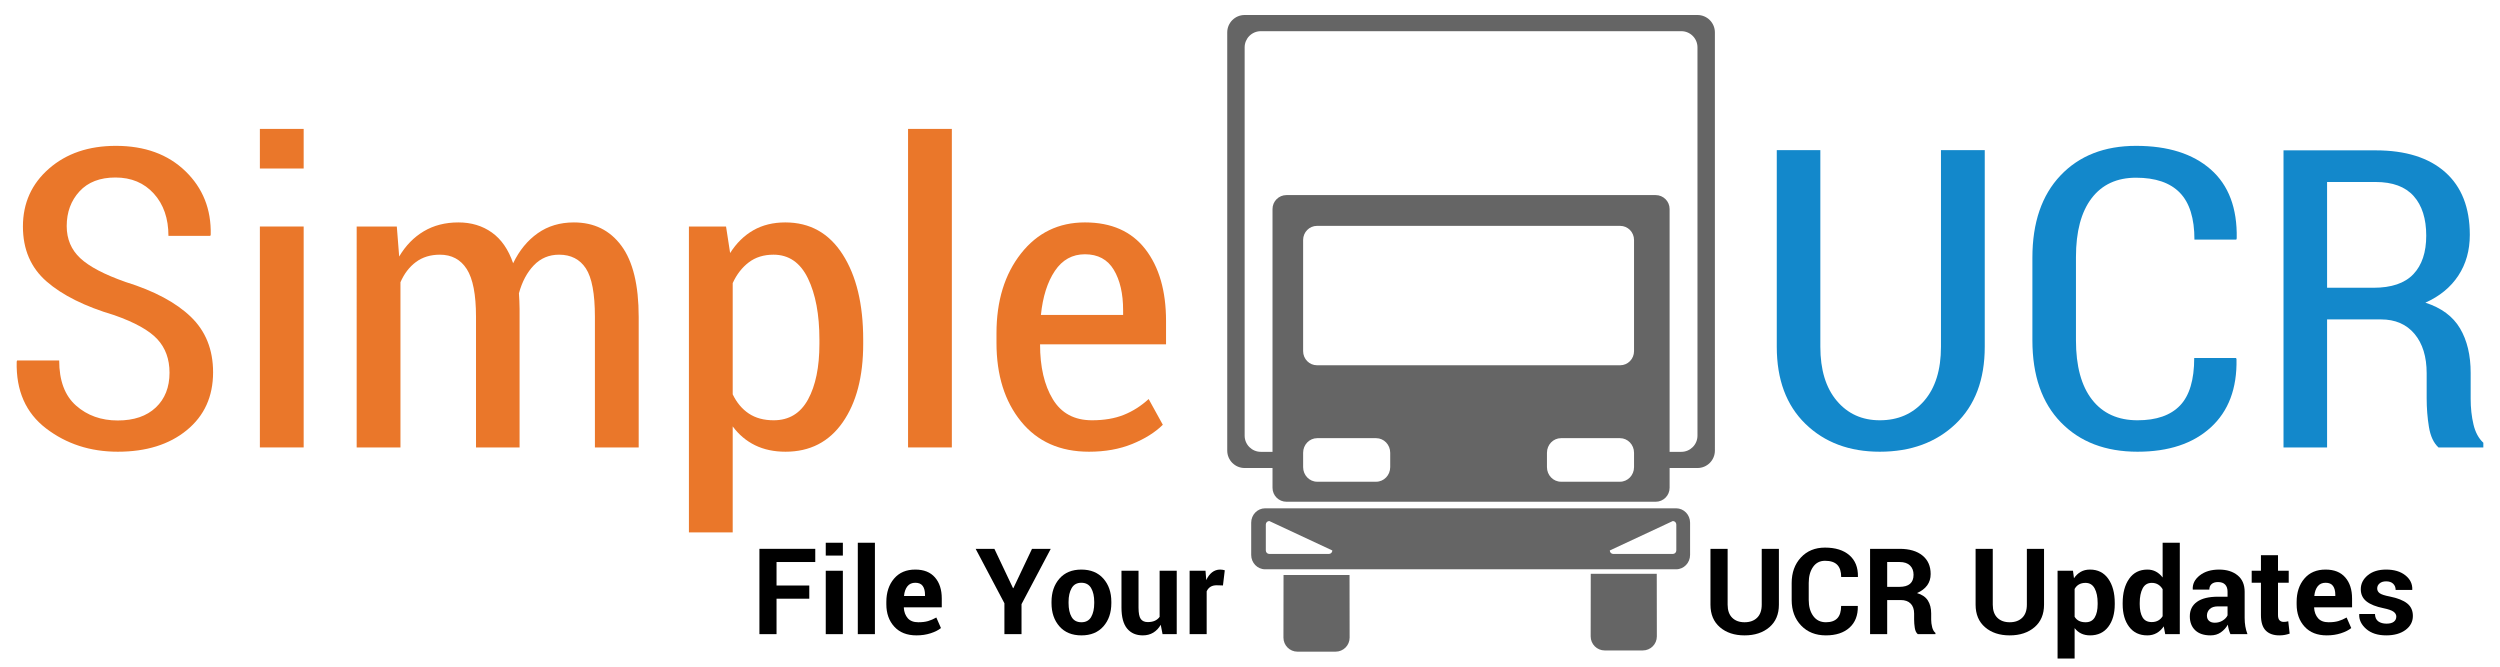 <?xml version="1.0" encoding="utf-8"?>
<!-- Generator: Adobe Illustrator 16.0.0, SVG Export Plug-In . SVG Version: 6.00 Build 0)  -->
<!DOCTYPE svg PUBLIC "-//W3C//DTD SVG 1.1//EN" "http://www.w3.org/Graphics/SVG/1.1/DTD/svg11.dtd">
<svg version="1.1" id="Layer_1" xmlns="http://www.w3.org/2000/svg" xmlns:xlink="http://www.w3.org/1999/xlink" x="0px" y="0px"
	 width="1500px" height="400px" viewBox="0 0 1500 400" enable-background="new 0 0 1500 400" xml:space="preserve">
<g>
	<g>
		<path fill="#EA772A" d="M101.711,223.621c0-8.167-2.446-14.886-7.34-20.153s-13.522-10.066-25.884-14.395
			c-17.601-5.226-31.123-11.964-40.565-20.214c-9.445-8.249-14.166-19.234-14.166-32.955c0-14.047,5.216-25.625,15.647-34.732
			c10.431-9.106,23.802-13.66,40.114-13.66c17.34,0,31.249,5.064,41.724,15.191c10.473,10.127,15.538,22.829,15.195,38.1
			l-0.258,0.735h-25.111c0-10.453-2.92-18.906-8.757-25.359c-5.839-6.451-13.521-9.678-23.051-9.678
			c-9.272,0-16.463,2.777-21.57,8.331c-5.109,5.555-7.663,12.496-7.663,20.827c0,7.76,2.705,14.171,8.113,19.235
			c5.409,5.064,14.508,9.842,27.301,14.333c17.083,5.31,30.089,12.25,39.02,20.827c8.928,8.577,13.393,19.686,13.393,33.324
			c0,14.537-5.26,26.114-15.775,34.73c-10.518,8.617-24.319,12.925-41.402,12.925c-16.483,0-30.822-4.655-43.012-13.967
			c-12.192-9.31-18.073-22.663-17.643-40.062l0.258-0.734h25.24c0,12.09,3.369,21.115,10.11,27.076
			c6.738,5.962,15.086,8.942,25.047,8.942c9.701,0,17.298-2.592,22.794-7.779C98.963,239.323,101.711,232.36,101.711,223.621z"/>
		<path fill="#EA772A" d="M182.198,101.11h-26.271V77.344h26.271V101.11z M182.198,268.459h-26.271V135.904h26.271V268.459z"/>
		<path fill="#EA772A" d="M238.087,135.904l1.417,18.008c3.863-6.533,8.777-11.578,14.745-15.13
			c5.966-3.553,12.897-5.329,20.797-5.329c7.727,0,14.423,2.022,20.089,6.064c5.667,4.043,9.917,10.19,12.749,18.438
			c3.69-7.676,8.606-13.68,14.745-18.009c6.137-4.328,13.371-6.493,21.699-6.493c12.105,0,21.612,4.676,28.524,14.027
			c6.91,9.352,10.367,23.583,10.367,42.695v78.284h-26.271v-78.406c0-13.802-1.803-23.461-5.408-28.973
			c-3.606-5.513-8.973-8.27-16.098-8.27c-6.01,0-11.055,2.125-15.131,6.371c-4.079,4.248-7.063,9.842-8.95,16.784
			c0.084,1.47,0.171,3.001,0.257,4.594c0.084,1.593,0.129,3.207,0.129,4.839v83.062h-26.142v-78.406
			c0-13.312-1.847-22.848-5.538-28.606c-3.692-5.757-9.059-8.637-16.097-8.637c-5.666,0-10.475,1.47-14.423,4.41
			c-3.949,2.94-7.04,6.984-9.271,12.129v99.11h-26.271V135.904H238.087z"/>
		<path fill="#EA772A" d="M517.921,206.347c0,19.602-4.101,35.282-12.299,47.044c-8.199,11.761-19.638,17.642-34.319,17.642
			c-6.869,0-12.942-1.286-18.222-3.859s-9.767-6.35-13.457-11.332v63.583h-26.271v-183.52h22.278l2.447,15.926
			c3.777-5.961,8.413-10.515,13.908-13.66c5.493-3.144,11.89-4.717,19.188-4.717c14.765,0,26.249,6.412,34.448,19.234
			c8.198,12.823,12.299,29.853,12.299,51.087V206.347z M491.65,203.774c0-15.027-2.297-27.278-6.889-36.754
			c-4.594-9.473-11.484-14.21-20.669-14.21c-5.839,0-10.775,1.531-14.81,4.594c-4.036,3.063-7.255,7.209-9.658,12.435v66.769
			c2.402,4.982,5.622,8.82,9.658,11.515c4.035,2.695,9.014,4.043,14.938,4.043c9.186,0,16.053-4.164,20.605-12.496
			c4.549-8.33,6.825-19.437,6.825-33.322V203.774z"/>
		<path fill="#EA772A" d="M571.106,268.459h-26.271V77.344h26.271V268.459z"/>
		<path fill="#EA772A" d="M653.396,271.032c-17.343,0-30.929-6.044-40.758-18.131c-9.832-12.087-14.746-27.81-14.746-47.167v-5.758
			c0-19.438,4.894-35.385,14.681-47.841c9.787-12.454,22.578-18.683,38.375-18.683c15.881,0,27.965,5.35,36.251,16.049
			c8.284,10.7,12.427,25.073,12.427,43.124v13.966h-75.593c0,13.56,2.554,24.543,7.663,32.955
			c5.106,8.413,12.941,12.618,23.501,12.618c7.296,0,13.65-1.08,19.06-3.246c5.408-2.162,10.386-5.329,14.938-9.495l8.5,15.437
			c-4.636,4.576-10.753,8.412-18.351,11.517C671.746,269.479,663.095,271.032,653.396,271.032z M650.948,152.565
			c-7.556,0-13.566,3.328-18.029,9.985c-4.465,6.657-7.256,15.457-8.371,26.4h49.322v-2.818c0-9.963-1.868-18.049-5.602-24.257
			C664.534,155.67,658.759,152.565,650.948,152.565z"/>
	</g>
	<g>
		<path fill="#1388CB" d="M1190.85,90.084v117.977c0,19.766-5.84,35.202-17.514,46.31c-11.676,11.107-26.829,16.661-45.459,16.661
			c-18.285,0-33.16-5.575-44.62-16.723c-11.462-11.149-17.192-26.564-17.192-46.248V90.084h26.142v117.977
			c0,13.804,3.284,24.605,9.853,32.405c6.567,7.801,15.172,11.698,25.818,11.698c10.989,0,19.852-3.878,26.594-11.639
			c6.738-7.757,10.108-18.579,10.108-32.465V90.084H1190.85z"/>
		<path fill="#1388CB" d="M1341.648,214.8l0.258,0.735c0.342,17.561-4.81,31.2-15.453,40.919
			c-10.646,9.72-25.285,14.578-43.913,14.578c-19.233,0-34.556-5.858-45.974-17.58c-11.42-11.72-17.128-28.157-17.128-49.311
			v-49.495c0-21.071,5.622-37.528,16.869-49.371c11.248-11.843,26.356-17.764,45.331-17.764c19.143,0,34.08,4.717,44.814,14.149
			c10.731,9.434,15.924,23.217,15.583,41.348l-0.259,0.735h-25.111c0-12.741-2.92-22.113-8.758-28.117
			c-5.839-6.002-14.596-9.004-26.27-9.004c-11.507,0-20.392,4.104-26.657,12.313c-6.268,8.208-9.4,19.99-9.4,35.344v49.862
			c0,15.519,3.22,27.402,9.658,35.649c6.438,8.252,15.538,12.374,27.301,12.374c11.332,0,19.831-2.959,25.497-8.88
			c5.667-5.922,8.499-15.417,8.499-28.485H1341.648z"/>
		<path fill="#1388CB" d="M1396.25,191.646v76.813h-26.143V90.208h55.247c18.027,0,31.956,4.37,41.788,13.108
			c9.828,8.74,14.745,21.276,14.745,37.611c0,9.311-2.299,17.458-6.89,24.44c-4.594,6.983-11.185,12.394-19.769,16.232
			c9.615,3.104,16.549,8.25,20.798,15.438c4.25,7.187,6.375,16.09,6.375,26.706v15.56c0,5.472,0.558,10.577,1.675,15.313
			c1.114,4.738,3.09,8.413,5.923,11.026v2.816h-26.915c-2.919-2.694-4.828-6.799-5.73-12.313c-0.9-5.512-1.352-11.209-1.352-17.089
			v-15.069c0-9.963-2.426-17.844-7.276-23.644c-4.85-5.799-11.569-8.699-20.154-8.699H1396.25z M1396.25,172.657h27.816
			c10.817,0,18.802-2.715,23.953-8.147c5.15-5.431,7.726-13.128,7.726-23.093c0-10.209-2.511-18.132-7.532-23.767
			c-5.022-5.636-12.644-8.453-22.858-8.453h-29.104V172.657z"/>
	</g>
	<g>
		<path fill="#656565" d="M770.12,345l-0.054,37.571c0,4.653,3.768,8.429,8.413,8.429h22.881c4.647,0,8.415-3.775,8.415-8.429
			L809.72,345H770.12z"/>
		<path fill="#656565" d="M954.455,344.268l-0.054,37.568c0,4.655,3.768,8.43,8.413,8.43h22.881c4.647,0,8.415-3.774,8.415-8.43
			l-0.055-37.568H954.455z"/>
		<path fill="#656565" d="M1018.484,9H746.79c-5.77,0-10.449,4.68-10.449,10.455v250.901c0,5.774,4.679,10.453,10.449,10.453h16.72
			v11.875c0,4.618,3.743,8.363,8.36,8.363h221.535c4.616,0,8.359-3.745,8.359-8.363v-11.875h16.72c5.772,0,10.45-4.679,10.45-10.453
			V19.455C1028.935,13.68,1024.257,9,1018.484,9z M834.126,280.284c0,4.835-3.777,8.751-8.436,8.751h-35.377
			c-4.659,0-8.437-3.916-8.437-8.751v-8.631c0-4.834,3.777-8.753,8.437-8.753h35.377c4.658,0,8.436,3.919,8.436,8.753V280.284z
			 M980.423,280.284c0,4.835-3.777,8.751-8.436,8.751h-35.378c-4.657,0-8.436-3.916-8.436-8.751v-8.631
			c0-4.834,3.778-8.753,8.436-8.753h35.378c4.658,0,8.436,3.919,8.436,8.753V280.284z M980.423,210.692
			c0,4.675-3.722,8.465-8.312,8.465H790.187c-4.589,0-8.31-3.79-8.31-8.465v-66.705c0-4.674,3.721-8.464,8.31-8.464h181.925
			c4.59,0,8.312,3.79,8.312,8.464V210.692z M1018.484,261.394c0,5.363-4.343,9.709-9.703,9.709h-7.017V125.417
			c0-4.62-3.743-8.363-8.359-8.363H771.87c-4.617,0-8.36,3.743-8.36,8.363v145.686h-7.015c-5.359,0-9.705-4.346-9.705-9.709V28.415
			c0-5.361,4.346-9.708,9.705-9.708h252.286c5.36,0,9.703,4.347,9.703,9.708V261.394z"/>
		<path fill="#656565" d="M1005.686,304.986H759.078c-4.618,0-8.362,3.864-8.362,8.631v19.329c0,4.769,3.744,8.63,8.362,8.63
			h246.607c4.619,0,8.364-3.861,8.364-8.63v-19.329C1014.05,308.851,1010.305,304.986,1005.686,304.986z M797.313,332.368H761.58
			c-1.154,0-2.09-0.935-2.09-2.09v-15.569c0-1.154,0.936-2.091,2.09-2.091l37.822,17.66
			C799.402,331.434,798.467,332.368,797.313,332.368z M1005.784,330.278c0,1.155-0.936,2.09-2.09,2.09h-35.732
			c-1.154,0-2.089-0.935-2.089-2.09l37.821-17.66c1.154,0,2.09,0.937,2.09,2.091V330.278z"/>
	</g>
</g>
<g>
	<path d="M485.574,359.219h-19.652v21.27h-10.266v-51.188h33.504v7.91h-23.238v14.098h19.652V359.219z"/>
	<path d="M505.719,333.344h-10.266v-7.699h10.266V333.344z M505.719,380.488h-10.266v-38.039h10.266V380.488z"/>
	<path d="M524.949,380.488h-10.266v-54.844h10.266V380.488z"/>
	<path d="M549.875,381.227c-5.672,0-10.102-1.74-13.289-5.221c-3.188-3.48-4.781-7.963-4.781-13.447v-1.406
		c0-5.695,1.547-10.359,4.641-13.992s7.348-5.438,12.762-5.414c5.109,0,9.029,1.564,11.76,4.693
		c2.73,3.129,4.096,7.342,4.096,12.639v5.309h-22.676l-0.105,0.211c0.164,2.602,0.955,4.711,2.373,6.328
		c1.418,1.617,3.521,2.426,6.311,2.426c2.297,0,4.248-0.234,5.854-0.703c1.605-0.469,3.264-1.184,4.975-2.145l2.777,6.328
		c-1.524,1.242-3.586,2.285-6.188,3.129S552.945,381.227,549.875,381.227z M549.207,349.656c-2.063,0-3.651,0.709-4.764,2.127
		c-1.113,1.418-1.788,3.299-2.021,5.643l0.07,0.176h12.516v-0.773c0-2.227-0.457-3.979-1.371-5.256S551.246,349.656,549.207,349.656
		z"/>
	<path d="M607.813,352.891h0.211l11.18-23.59h11.25l-17.543,33.188v18h-10.266v-18.527l-17.262-32.66h11.25L607.813,352.891z"/>
	<path d="M630.91,361.117c0-5.672,1.582-10.318,4.746-13.939s7.546-5.432,13.148-5.432c5.625,0,10.031,1.805,13.219,5.414
		c3.187,3.609,4.781,8.262,4.781,13.957v0.738c0,5.719-1.588,10.377-4.764,13.975c-3.176,3.598-7.564,5.396-13.166,5.396
		c-5.625,0-10.025-1.799-13.201-5.396c-3.176-3.598-4.764-8.256-4.764-13.975V361.117z M641.141,361.855
		c0,3.469,0.609,6.252,1.828,8.35c1.218,2.098,3.187,3.146,5.906,3.146c2.648,0,4.588-1.055,5.818-3.164s1.846-4.887,1.846-8.332
		v-0.738c0-3.375-0.621-6.129-1.863-8.262c-1.243-2.133-3.199-3.199-5.871-3.199c-2.649,0-4.588,1.072-5.818,3.217
		s-1.846,4.893-1.846,8.244V361.855z"/>
	<path d="M696.441,374.863c-1.172,2.039-2.66,3.609-4.465,4.711c-1.805,1.102-3.902,1.652-6.293,1.652
		c-4.008,0-7.143-1.359-9.404-4.078c-2.262-2.719-3.393-6.938-3.393-12.656v-22.043h10.23v22.113c0,3.328,0.451,5.607,1.354,6.838
		c0.902,1.23,2.303,1.846,4.201,1.846c1.64,0,3.046-0.264,4.219-0.791c1.172-0.527,2.132-1.307,2.883-2.338v-27.668h10.266v38.039
		h-8.508L696.441,374.863z"/>
	<path d="M733.777,351.273l-3.762-0.105c-1.524,0-2.777,0.316-3.762,0.949s-1.735,1.523-2.25,2.672v25.699h-10.23v-38.039h9.527
		l0.457,5.625c0.891-1.992,2.044-3.545,3.463-4.658c1.418-1.113,3.053-1.67,4.904-1.67c0.515,0,0.99,0.041,1.424,0.123
		c0.434,0.082,0.873,0.182,1.318,0.299L733.777,351.273z"/>
	<path d="M1067.34,329.301v33.504c0,5.766-1.91,10.277-5.73,13.535s-8.777,4.887-14.871,4.887c-6.07,0-10.998-1.629-14.783-4.887
		s-5.678-7.77-5.678-13.535v-33.504h10.301v33.504c0,3.422,0.914,6.035,2.742,7.84s4.301,2.707,7.418,2.707
		c3.164,0,5.672-0.902,7.523-2.707s2.777-4.418,2.777-7.84v-33.504H1067.34z"/>
	<path d="M1114.625,363.543l0.07,0.211c0.094,5.461-1.57,9.738-4.992,12.832s-8.145,4.641-14.168,4.641
		c-6.141,0-11.098-1.975-14.871-5.924s-5.66-9.053-5.66-15.311v-10.16c0-6.234,1.84-11.338,5.52-15.311s8.508-5.959,14.484-5.959
		c6.234,0,11.109,1.523,14.625,4.57s5.227,7.336,5.133,12.867l-0.07,0.211h-9.984c0-3.281-0.791-5.725-2.373-7.33
		s-4.025-2.408-7.33-2.408c-3.07,0-5.467,1.236-7.189,3.709s-2.584,5.666-2.584,9.58v10.23c0,3.938,0.908,7.148,2.725,9.633
		s4.342,3.727,7.576,3.727c3.07,0,5.361-0.803,6.873-2.408s2.268-4.072,2.268-7.4H1114.625z"/>
	<path d="M1132.309,360.027v20.461h-10.266v-51.188h17.719c5.836,0,10.4,1.33,13.693,3.99s4.939,6.369,4.939,11.127
		c0,2.625-0.697,4.893-2.092,6.803s-3.428,3.451-6.1,4.623c3.023,0.891,5.197,2.379,6.521,4.465s1.986,4.664,1.986,7.734v3.762
		c0,1.43,0.193,2.924,0.58,4.482s1.049,2.713,1.986,3.463v0.738h-10.582c-0.938-0.75-1.541-1.992-1.811-3.727
		s-0.404-3.41-0.404-5.027v-3.621c0-2.555-0.697-4.541-2.092-5.959s-3.369-2.127-5.924-2.127H1132.309z M1132.309,352.117h7.277
		c2.883,0,5.027-0.609,6.434-1.828s2.109-3.023,2.109-5.414c0-2.344-0.709-4.207-2.127-5.59s-3.498-2.074-6.24-2.074h-7.453V352.117
		z"/>
	<path d="M1226.422,329.301v33.504c0,5.766-1.91,10.277-5.73,13.535s-8.777,4.887-14.871,4.887c-6.07,0-10.998-1.629-14.783-4.887
		s-5.678-7.77-5.678-13.535v-33.504h10.301v33.504c0,3.422,0.914,6.035,2.742,7.84s4.301,2.707,7.418,2.707
		c3.164,0,5.672-0.902,7.523-2.707s2.777-4.418,2.777-7.84v-33.504H1226.422z"/>
	<path d="M1268.855,362.523c0,5.625-1.301,10.148-3.902,13.57s-6.234,5.133-10.898,5.133c-1.992,0-3.762-0.369-5.309-1.107
		s-2.871-1.822-3.973-3.252v18.246h-10.23v-52.664h9.246l0.598,4.5c1.125-1.664,2.479-2.947,4.061-3.85s3.428-1.354,5.537-1.354
		c4.711,0,8.367,1.84,10.969,5.52s3.902,8.52,3.902,14.52V362.523z M1258.59,361.785c0-3.586-0.598-6.492-1.793-8.719
		s-3.023-3.34-5.484-3.34c-1.547,0-2.865,0.316-3.955,0.949s-1.951,1.535-2.584,2.707v16.664c0.633,1.078,1.494,1.898,2.584,2.461
		s2.432,0.844,4.025,0.844c2.484,0,4.307-0.973,5.467-2.918s1.74-4.582,1.74-7.91V361.785z"/>
	<path d="M1273.602,361.785c0-6,1.295-10.84,3.885-14.52s6.24-5.52,10.951-5.52c1.898,0,3.609,0.41,5.133,1.23
		s2.859,1.992,4.008,3.516v-20.848h10.301v54.844h-8.754l-0.879-4.676c-1.195,1.758-2.613,3.1-4.254,4.025s-3.516,1.389-5.625,1.389
		c-4.664,0-8.291-1.711-10.881-5.133s-3.885-7.945-3.885-13.57V361.785z M1283.832,362.523c0,3.328,0.563,5.947,1.688,7.857
		s2.953,2.865,5.484,2.865c1.477,0,2.766-0.299,3.867-0.896s2.004-1.471,2.707-2.619v-16.207c-0.703-1.195-1.6-2.127-2.689-2.795
		s-2.361-1.002-3.814-1.002c-2.508,0-4.342,1.113-5.502,3.34s-1.74,5.133-1.74,8.719V362.523z"/>
	<path d="M1338.254,380.488c-0.375-0.867-0.697-1.781-0.967-2.742s-0.463-1.945-0.58-2.953c-1.055,1.852-2.449,3.387-4.184,4.605
		c-1.734,1.218-3.797,1.828-6.188,1.828c-3.984,0-7.055-1.025-9.211-3.076s-3.234-4.846-3.234-8.385
		c0-3.727,1.436-6.615,4.307-8.666s7.061-3.076,12.568-3.076h5.766V355c0-1.828-0.48-3.246-1.441-4.254s-2.391-1.512-4.289-1.512
		c-1.664,0-2.947,0.404-3.85,1.213s-1.354,1.916-1.354,3.322h-9.879l-0.07-0.211c-0.164-3.211,1.236-5.982,4.201-8.314
		s6.838-3.498,11.619-3.498c4.57,0,8.268,1.148,11.092,3.445s4.236,5.59,4.236,9.879v15.715c0,1.781,0.135,3.457,0.404,5.027
		s0.697,3.129,1.283,4.676H1338.254z M1328.867,373.633c1.781,0,3.375-0.445,4.781-1.336s2.367-1.922,2.883-3.094v-5.379h-5.766
		c-2.18,0-3.826,0.539-4.939,1.617s-1.67,2.402-1.67,3.973c0,1.289,0.416,2.314,1.248,3.076S1327.391,373.633,1328.867,373.633z"/>
	<path d="M1366.801,333.133v9.316h6.434v7.207h-6.434v19.371c0,1.477,0.311,2.531,0.932,3.164s1.436,0.949,2.443,0.949
		c0.539,0,1.008-0.029,1.406-0.088s0.855-0.158,1.371-0.299l0.844,7.418c-1.031,0.352-2.033,0.615-3.006,0.791
		s-2.033,0.264-3.182,0.264c-3.539,0-6.264-0.973-8.174-2.918s-2.865-5.027-2.865-9.246v-19.406h-5.555v-7.207h5.555v-9.316
		H1366.801z"/>
	<path d="M1396.051,381.227c-5.672,0-10.102-1.74-13.289-5.221s-4.781-7.963-4.781-13.447v-1.406c0-5.695,1.547-10.359,4.641-13.992
		s7.348-5.438,12.762-5.414c5.109,0,9.029,1.564,11.76,4.693s4.096,7.342,4.096,12.639v5.309h-22.676l-0.105,0.211
		c0.164,2.602,0.955,4.711,2.373,6.328s3.521,2.426,6.311,2.426c2.297,0,4.248-0.234,5.854-0.703s3.264-1.184,4.975-2.145
		l2.777,6.328c-1.523,1.242-3.586,2.285-6.188,3.129S1399.121,381.227,1396.051,381.227z M1395.383,349.656
		c-2.063,0-3.65,0.709-4.764,2.127s-1.787,3.299-2.021,5.643l0.07,0.176h12.516v-0.773c0-2.227-0.457-3.979-1.371-5.256
		S1397.422,349.656,1395.383,349.656z"/>
	<path d="M1437.781,369.941c0-1.125-0.545-2.092-1.635-2.9s-3.111-1.518-6.064-2.127c-4.453-0.891-7.834-2.238-10.143-4.043
		s-3.463-4.254-3.463-7.348c0-3.258,1.383-6.035,4.148-8.332s6.445-3.445,11.039-3.445c4.805,0,8.654,1.148,11.549,3.445
		s4.283,5.156,4.166,8.578l-0.07,0.211h-9.914c0-1.523-0.492-2.766-1.477-3.727s-2.402-1.441-4.254-1.441
		c-1.641,0-2.941,0.41-3.902,1.23s-1.441,1.828-1.441,3.023c0,1.172,0.498,2.127,1.494,2.865s3.018,1.4,6.064,1.986
		c4.664,0.938,8.139,2.314,10.424,4.131s3.428,4.318,3.428,7.506c0,3.422-1.465,6.223-4.395,8.402s-6.797,3.27-11.602,3.27
		c-5.063,0-9.064-1.283-12.006-3.85s-4.342-5.49-4.201-8.771l0.07-0.211h9.387c0.07,2.039,0.738,3.516,2.004,4.43
		s2.918,1.371,4.957,1.371c1.898,0,3.346-0.381,4.342-1.143S1437.781,371.254,1437.781,369.941z"/>
</g>
</svg>

